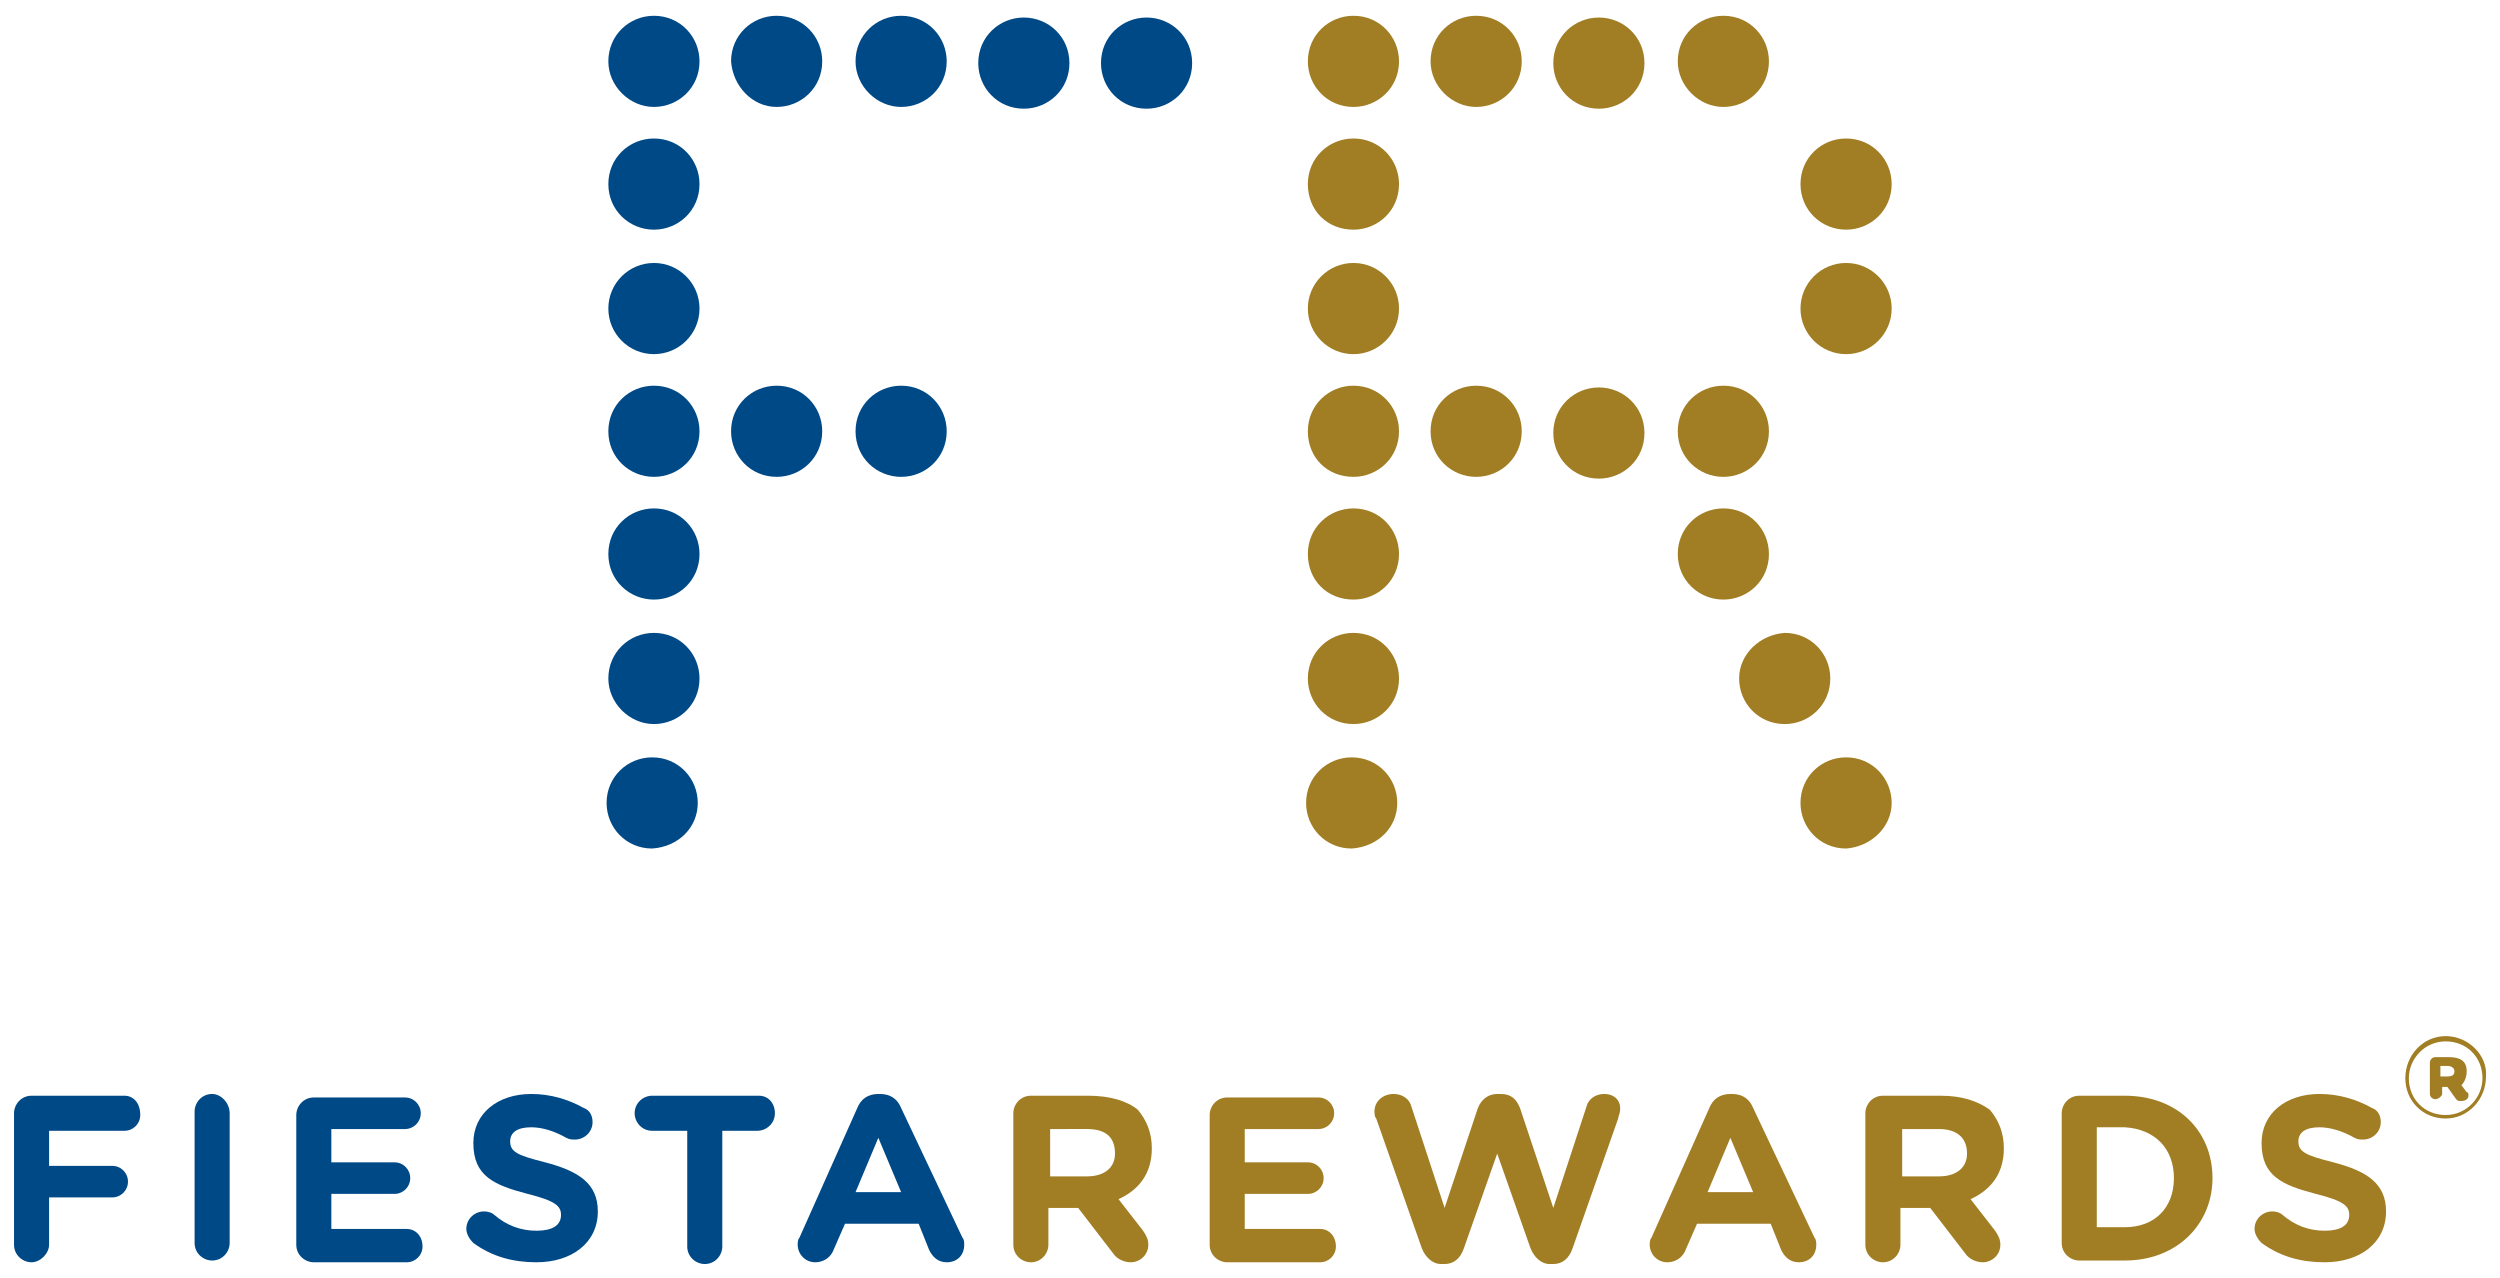 <?xml version="1.0" encoding="utf-8"?>
<!-- Generator: Adobe Illustrator 27.1.1, SVG Export Plug-In . SVG Version: 6.00 Build 0)  -->
<!DOCTYPE svg PUBLIC "-//W3C//DTD SVG 1.1//EN" "http://www.w3.org/Graphics/SVG/1.1/DTD/svg11.dtd">
<svg version="1.1" id="Layer_1" xmlns:x="http://ns.adobe.com/Extensibility/1.0/" xmlns:i="http://ns.adobe.com/AdobeIllustrator/10.0/" xmlns:graph="http://ns.adobe.com/Graphs/1.0/"
	 xmlns="http://www.w3.org/2000/svg" xmlns:xlink="http://www.w3.org/1999/xlink" x="0px" y="0px" viewBox="0 0 142.6 72.9"
	 style="enable-background:new 0 0 142.6 72.9;" xml:space="preserve">
<style type="text/css">
	.st0{fill:none;}
	.st1{fill:#004987;}
	.st2{fill:#A17D23;}
</style>
<g>
	<rect x="0.7" y="0.9" class="st0" width="141.2" height="71.1"/>
	<g>
		<g>
			<path class="st1" d="M37.3,6.1c1.4,0,2.6-1.1,2.6-2.6c0-1.4-1.1-2.6-2.6-2.6c-1.4,0-2.6,1.1-2.6,2.6C34.7,4.9,35.9,6.1,37.3,6.1z
				"/>
			<path class="st1" d="M44.3,6.1c1.4,0,2.6-1.1,2.6-2.6c0-1.4-1.1-2.6-2.6-2.6c-1.4,0-2.6,1.1-2.6,2.6C41.8,4.9,42.9,6.1,44.3,6.1z
				"/>
			<path class="st1" d="M51.4,6.1C52.8,6.1,54,5,54,3.5c0-1.4-1.1-2.6-2.6-2.6c-1.4,0-2.6,1.1-2.6,2.6C48.8,4.9,50,6.1,51.4,6.1z"/>
			<path class="st1" d="M58.4,1c-1.4,0-2.6,1.1-2.6,2.6c0,1.4,1.1,2.6,2.6,2.6c1.4,0,2.6-1.1,2.6-2.6S59.8,1,58.4,1z"/>
			<path class="st1" d="M65.4,1c-1.4,0-2.6,1.1-2.6,2.6c0,1.4,1.1,2.6,2.6,2.6c1.4,0,2.6-1.1,2.6-2.6S66.8,1,65.4,1z"/>
			<path class="st1" d="M46.9,24.6c0-1.4-1.1-2.6-2.6-2.6c-1.4,0-2.6,1.1-2.6,2.6c0,1.4,1.1,2.6,2.6,2.6
				C45.7,27.2,46.9,26.1,46.9,24.6z"/>
			<path class="st1" d="M51.4,27.2c1.4,0,2.6-1.1,2.6-2.6c0-1.4-1.1-2.6-2.6-2.6c-1.4,0-2.6,1.1-2.6,2.6S50,27.2,51.4,27.2z"/>
			<path class="st1" d="M37.3,13.1c1.4,0,2.6-1.1,2.6-2.6c0-1.4-1.1-2.6-2.6-2.6c-1.4,0-2.6,1.1-2.6,2.6S35.9,13.1,37.3,13.1z"/>
			<circle class="st1" cx="37.3" cy="17.6" r="2.6"/>
			<path class="st1" d="M37.3,27.2c1.4,0,2.6-1.1,2.6-2.6c0-1.4-1.1-2.6-2.6-2.6c-1.4,0-2.6,1.1-2.6,2.6S35.9,27.2,37.3,27.2z"/>
			<path class="st1" d="M37.3,34.2c1.4,0,2.6-1.1,2.6-2.6c0-1.4-1.1-2.6-2.6-2.6c-1.4,0-2.6,1.1-2.6,2.6S35.9,34.2,37.3,34.2z"/>
			<path class="st1" d="M37.3,41.3c1.4,0,2.6-1.1,2.6-2.6c0-1.4-1.1-2.6-2.6-2.6c-1.4,0-2.6,1.1-2.6,2.6
				C34.7,40.1,35.9,41.3,37.3,41.3z"/>
			<path class="st1" d="M39.8,45.8c0-1.4-1.1-2.6-2.6-2.6c-1.4,0-2.6,1.1-2.6,2.6c0,1.4,1.1,2.6,2.6,2.6
				C38.7,48.3,39.8,47.2,39.8,45.8z"/>
			<path class="st1" d="M7.1,62.5H1.8c-0.6,0-1,0.5-1,1V71c0,0.6,0.5,1,1,1s1-0.5,1-1v-2.7h3.6c0.5,0,0.9-0.4,0.9-0.9
				s-0.4-0.9-0.9-0.9H2.8v-2h4.3c0.5,0,0.9-0.4,0.9-0.9C8,62.9,7.6,62.5,7.1,62.5z"/>
			<path class="st1" d="M12.1,62.4c-0.6,0-1,0.5-1,1v7.5c0,0.6,0.5,1,1,1c0.6,0,1-0.5,1-1v-7.4C13.1,62.9,12.6,62.4,12.1,62.4z"/>
			<path class="st1" d="M23.2,70.1h-4.3v-2h3.6c0.5,0,0.9-0.4,0.9-0.9s-0.4-0.9-0.9-0.9h-3.6v-1.9h4.2c0.5,0,0.9-0.4,0.9-0.9
				s-0.4-0.9-0.9-0.9h-5.2c-0.6,0-1,0.5-1,1V71c0,0.6,0.5,1,1,1h5.3c0.5,0,0.9-0.4,0.9-0.9C24.1,70.5,23.7,70.1,23.2,70.1z"/>
			<path class="st1" d="M31.1,66.3c-1.6-0.4-2-0.6-2-1.2l0,0c0-0.5,0.4-0.8,1.2-0.8c0.6,0,1.3,0.2,2,0.6c0.2,0.1,0.3,0.1,0.5,0.1
				c0.5,0,1-0.4,1-1c0-0.4-0.2-0.7-0.5-0.8c-0.9-0.5-1.9-0.8-3-0.8c-1.9,0-3.3,1.1-3.3,2.8l0,0c0,1.9,1.2,2.4,3.1,2.9
				c1.6,0.4,1.9,0.7,1.9,1.2l0,0c0,0.6-0.5,0.9-1.4,0.9s-1.7-0.3-2.4-0.9c-0.1-0.1-0.3-0.2-0.6-0.2c-0.5,0-1,0.4-1,1
				c0,0.3,0.2,0.6,0.4,0.8c1.1,0.8,2.3,1.1,3.6,1.1c2,0,3.5-1.1,3.5-2.9l0,0C34.1,67.5,33,66.8,31.1,66.3z"/>
			<path class="st1" d="M43.3,62.5h-6.1c-0.5,0-1,0.4-1,1c0,0.5,0.4,1,1,1h2v6.6c0,0.6,0.5,1,1,1c0.6,0,1-0.5,1-1v-6.6h2
				c0.5,0,1-0.4,1-1S43.8,62.5,43.3,62.5z"/>
			<path class="st1" d="M51.4,63.2c-0.2-0.5-0.6-0.8-1.2-0.8h-0.1c-0.6,0-1,0.3-1.2,0.8l-3.3,7.4c-0.1,0.1-0.1,0.3-0.1,0.4
				c0,0.5,0.4,1,1,1c0.4,0,0.8-0.2,1-0.6l0.7-1.6h4.2l0.6,1.5c0.2,0.4,0.5,0.7,1,0.7c0.6,0,1-0.4,1-1c0-0.1,0-0.3-0.1-0.4L51.4,63.2
				z M48.8,68l1.3-3.1l1.3,3.1H48.8z"/>
		</g>
		<g>
			<path class="st2" d="M139.5,59.1c-1.3,0-2.3,1.1-2.3,2.4l0,0c0,1.3,1,2.3,2.3,2.3s2.3-1.1,2.3-2.4l0,0
				C141.9,60.2,140.8,59.1,139.5,59.1z M141.6,61.5c0,1.1-0.9,2.1-2.1,2.1c-1.2,0-2.1-0.9-2.1-2.1l0,0c0-1.1,0.9-2.1,2.1-2.1
				C140.7,59.4,141.6,60.3,141.6,61.5L141.6,61.5z"/>
			<path class="st2" d="M140.7,61.1c0-0.6-0.4-0.8-1-0.8h-0.8c-0.2,0-0.3,0.2-0.3,0.3v1.8c0,0.2,0.2,0.3,0.3,0.3
				c0.2,0,0.4-0.2,0.4-0.3V62h0.3l0.5,0.7c0.1,0.1,0.1,0.1,0.3,0.1s0.4-0.1,0.4-0.3c0-0.1,0-0.2-0.1-0.2l-0.3-0.4
				C140.6,61.7,140.7,61.4,140.7,61.1z M139.6,61.4h-0.4v-0.6h0.4c0.2,0,0.4,0.1,0.4,0.3C140,61.3,139.9,61.4,139.6,61.4z"/>
			<path class="st2" d="M62.1,62.5h-3.3c-0.6,0-1,0.5-1,1V71c0,0.6,0.5,1,1,1c0.6,0,1-0.5,1-1v-2.1h1.7l2,2.6c0.2,0.3,0.6,0.5,1,0.5
				c0.5,0,1-0.4,1-1c0-0.3-0.1-0.5-0.3-0.8l-1.4-1.8c1.1-0.5,1.9-1.4,1.9-2.9l0,0c0-0.9-0.3-1.6-0.8-2.2
				C64.3,62.8,63.3,62.5,62.1,62.5z M63.6,65.8c0,0.8-0.6,1.3-1.6,1.3h-2.1v-2.7H62C63,64.4,63.6,64.8,63.6,65.8L63.6,65.8z"/>
			<path class="st2" d="M75.3,70.1H71v-2h3.6c0.5,0,0.9-0.4,0.9-0.9s-0.4-0.9-0.9-0.9H71v-1.9h4.2c0.5,0,0.9-0.4,0.9-0.9
				s-0.4-0.9-0.9-0.9H70c-0.6,0-1,0.5-1,1V71c0,0.6,0.5,1,1,1h5.3c0.5,0,0.9-0.4,0.9-0.9C76.2,70.5,75.8,70.1,75.3,70.1z"/>
			<path class="st2" d="M91.5,62.4c-0.5,0-0.9,0.3-1,0.7l-1.9,5.8l-1.9-5.7c-0.2-0.5-0.5-0.8-1.1-0.8h-0.2c-0.5,0-0.9,0.3-1.1,0.8
				l-1.9,5.7l-1.9-5.8c-0.1-0.4-0.5-0.7-1-0.7c-0.6,0-1.1,0.4-1.1,1c0,0.1,0,0.3,0.1,0.4l2.6,7.4c0.2,0.5,0.6,0.9,1.1,0.9h0.2
				c0.5,0,0.9-0.3,1.1-0.9l1.9-5.4l1.9,5.4c0.2,0.5,0.6,0.9,1.1,0.9h0.2c0.5,0,0.9-0.3,1.1-0.9l2.6-7.4c0-0.1,0.1-0.3,0.1-0.4
				C92.5,62.8,92.1,62.4,91.5,62.4z"/>
			<path class="st2" d="M100,63.2c-0.2-0.5-0.6-0.8-1.2-0.8h-0.1c-0.6,0-1,0.3-1.2,0.8l-3.3,7.4c-0.1,0.1-0.1,0.3-0.1,0.4
				c0,0.5,0.4,1,1,1c0.4,0,0.8-0.2,1-0.6l0.7-1.6h4.2l0.6,1.5c0.2,0.4,0.5,0.7,1,0.7c0.6,0,1-0.4,1-1c0-0.1,0-0.3-0.1-0.4L100,63.2z
				 M97.4,68l1.3-3.1L100,68H97.4z"/>
			<path class="st2" d="M110.7,62.5h-3.3c-0.6,0-1,0.5-1,1V71c0,0.6,0.5,1,1,1c0.6,0,1-0.5,1-1v-2.1h1.7l2,2.6
				c0.2,0.3,0.6,0.5,1,0.5c0.5,0,1-0.4,1-1c0-0.3-0.1-0.5-0.3-0.8l-1.4-1.8c1.1-0.5,1.9-1.4,1.9-2.9l0,0c0-0.9-0.3-1.6-0.8-2.2
				C112.8,62.8,111.9,62.5,110.7,62.5z M112.2,65.8c0,0.8-0.6,1.3-1.6,1.3h-2.1v-2.7h2.1C111.5,64.4,112.2,64.8,112.2,65.8
				L112.2,65.8z"/>
			<path class="st2" d="M121.2,62.5h-2.6c-0.6,0-1,0.5-1,1v7.4c0,0.6,0.5,1,1,1h2.6c3,0,5-2.1,5-4.7l0,0
				C126.2,64.5,124.2,62.5,121.2,62.5z M124,67.2c0,1.7-1.1,2.8-2.8,2.8h-1.6v-5.7h1.6C122.9,64.4,124,65.5,124,67.2L124,67.2z"/>
			<path class="st2" d="M133.1,66.3c-1.6-0.4-2-0.6-2-1.2l0,0c0-0.5,0.4-0.8,1.2-0.8c0.6,0,1.3,0.2,2,0.6c0.2,0.1,0.3,0.1,0.5,0.1
				c0.5,0,1-0.4,1-1c0-0.4-0.2-0.7-0.5-0.8c-0.9-0.5-1.9-0.8-3-0.8c-1.9,0-3.3,1.1-3.3,2.8l0,0c0,1.9,1.2,2.4,3.1,2.9
				c1.6,0.4,1.9,0.7,1.9,1.2l0,0c0,0.6-0.5,0.9-1.4,0.9s-1.7-0.3-2.4-0.9c-0.1-0.1-0.3-0.2-0.6-0.2c-0.5,0-1,0.4-1,1
				c0,0.3,0.2,0.6,0.4,0.8c1.1,0.8,2.3,1.1,3.6,1.1c2,0,3.5-1.1,3.5-2.9l0,0C136.1,67.5,135,66.8,133.1,66.3z"/>
			<path class="st2" d="M105.3,13.1c1.4,0,2.6-1.1,2.6-2.6c0-1.4-1.1-2.6-2.6-2.6c-1.4,0-2.6,1.1-2.6,2.6S103.9,13.1,105.3,13.1z"/>
			<path class="st2" d="M98.3,27.2c1.4,0,2.6-1.1,2.6-2.6c0-1.4-1.1-2.6-2.6-2.6c-1.4,0-2.6,1.1-2.6,2.6S96.9,27.2,98.3,27.2z"/>
			<path class="st2" d="M98.3,6.1c1.4,0,2.6-1.1,2.6-2.6c0-1.4-1.1-2.6-2.6-2.6c-1.4,0-2.6,1.1-2.6,2.6C95.7,4.9,96.9,6.1,98.3,6.1z
				"/>
			<path class="st2" d="M77.2,13.1c1.4,0,2.6-1.1,2.6-2.6c0-1.4-1.1-2.6-2.6-2.6c-1.4,0-2.6,1.1-2.6,2.6S75.7,13.1,77.2,13.1z"/>
			<path class="st2" d="M91.2,1c-1.4,0-2.6,1.1-2.6,2.6c0,1.4,1.1,2.6,2.6,2.6c1.4,0,2.6-1.1,2.6-2.6S92.6,1,91.2,1z"/>
			<path class="st2" d="M91.2,22.1c-1.4,0-2.6,1.1-2.6,2.6c0,1.4,1.1,2.6,2.6,2.6c1.4,0,2.6-1.1,2.6-2.6
				C93.8,23.2,92.6,22.1,91.2,22.1z"/>
			<path class="st2" d="M98.3,34.2c1.4,0,2.6-1.1,2.6-2.6c0-1.4-1.1-2.6-2.6-2.6c-1.4,0-2.6,1.1-2.6,2.6S96.9,34.2,98.3,34.2z"/>
			<path class="st2" d="M107.9,45.8c0-1.4-1.1-2.6-2.6-2.6c-1.4,0-2.6,1.1-2.6,2.6c0,1.4,1.1,2.6,2.6,2.6
				C106.7,48.3,107.9,47.2,107.9,45.8z"/>
			<path class="st2" d="M99.2,38.7c0,1.4,1.1,2.6,2.6,2.6c1.4,0,2.6-1.1,2.6-2.6c0-1.4-1.1-2.6-2.6-2.6
				C100.4,36.2,99.2,37.3,99.2,38.7z"/>
			<circle class="st2" cx="105.3" cy="17.6" r="2.6"/>
			<path class="st2" d="M84.2,6.1c1.4,0,2.6-1.1,2.6-2.6c0-1.4-1.1-2.6-2.6-2.6c-1.4,0-2.6,1.1-2.6,2.6C81.6,4.9,82.8,6.1,84.2,6.1z
				"/>
			<path class="st2" d="M77.2,41.3c1.4,0,2.6-1.1,2.6-2.6c0-1.4-1.1-2.6-2.6-2.6c-1.4,0-2.6,1.1-2.6,2.6
				C74.6,40.1,75.7,41.3,77.2,41.3z"/>
			<path class="st2" d="M77.2,34.2c1.4,0,2.6-1.1,2.6-2.6c0-1.4-1.1-2.6-2.6-2.6c-1.4,0-2.6,1.1-2.6,2.6S75.7,34.2,77.2,34.2z"/>
			<path class="st2" d="M79.7,45.8c0-1.4-1.1-2.6-2.6-2.6c-1.4,0-2.6,1.1-2.6,2.6c0,1.4,1.1,2.6,2.6,2.6
				C78.6,48.3,79.7,47.2,79.7,45.8z"/>
			<path class="st2" d="M77.2,27.2c1.4,0,2.6-1.1,2.6-2.6c0-1.4-1.1-2.6-2.6-2.6c-1.4,0-2.6,1.1-2.6,2.6S75.7,27.2,77.2,27.2z"/>
			<path class="st2" d="M77.2,6.1c1.4,0,2.6-1.1,2.6-2.6c0-1.4-1.1-2.6-2.6-2.6c-1.4,0-2.6,1.1-2.6,2.6C74.6,4.9,75.7,6.1,77.2,6.1z
				"/>
			<circle class="st2" cx="77.2" cy="17.6" r="2.6"/>
			<path class="st2" d="M84.2,27.2c1.4,0,2.6-1.1,2.6-2.6c0-1.4-1.1-2.6-2.6-2.6c-1.4,0-2.6,1.1-2.6,2.6S82.8,27.2,84.2,27.2z"/>
		</g>
	</g>
</g>
</svg>
